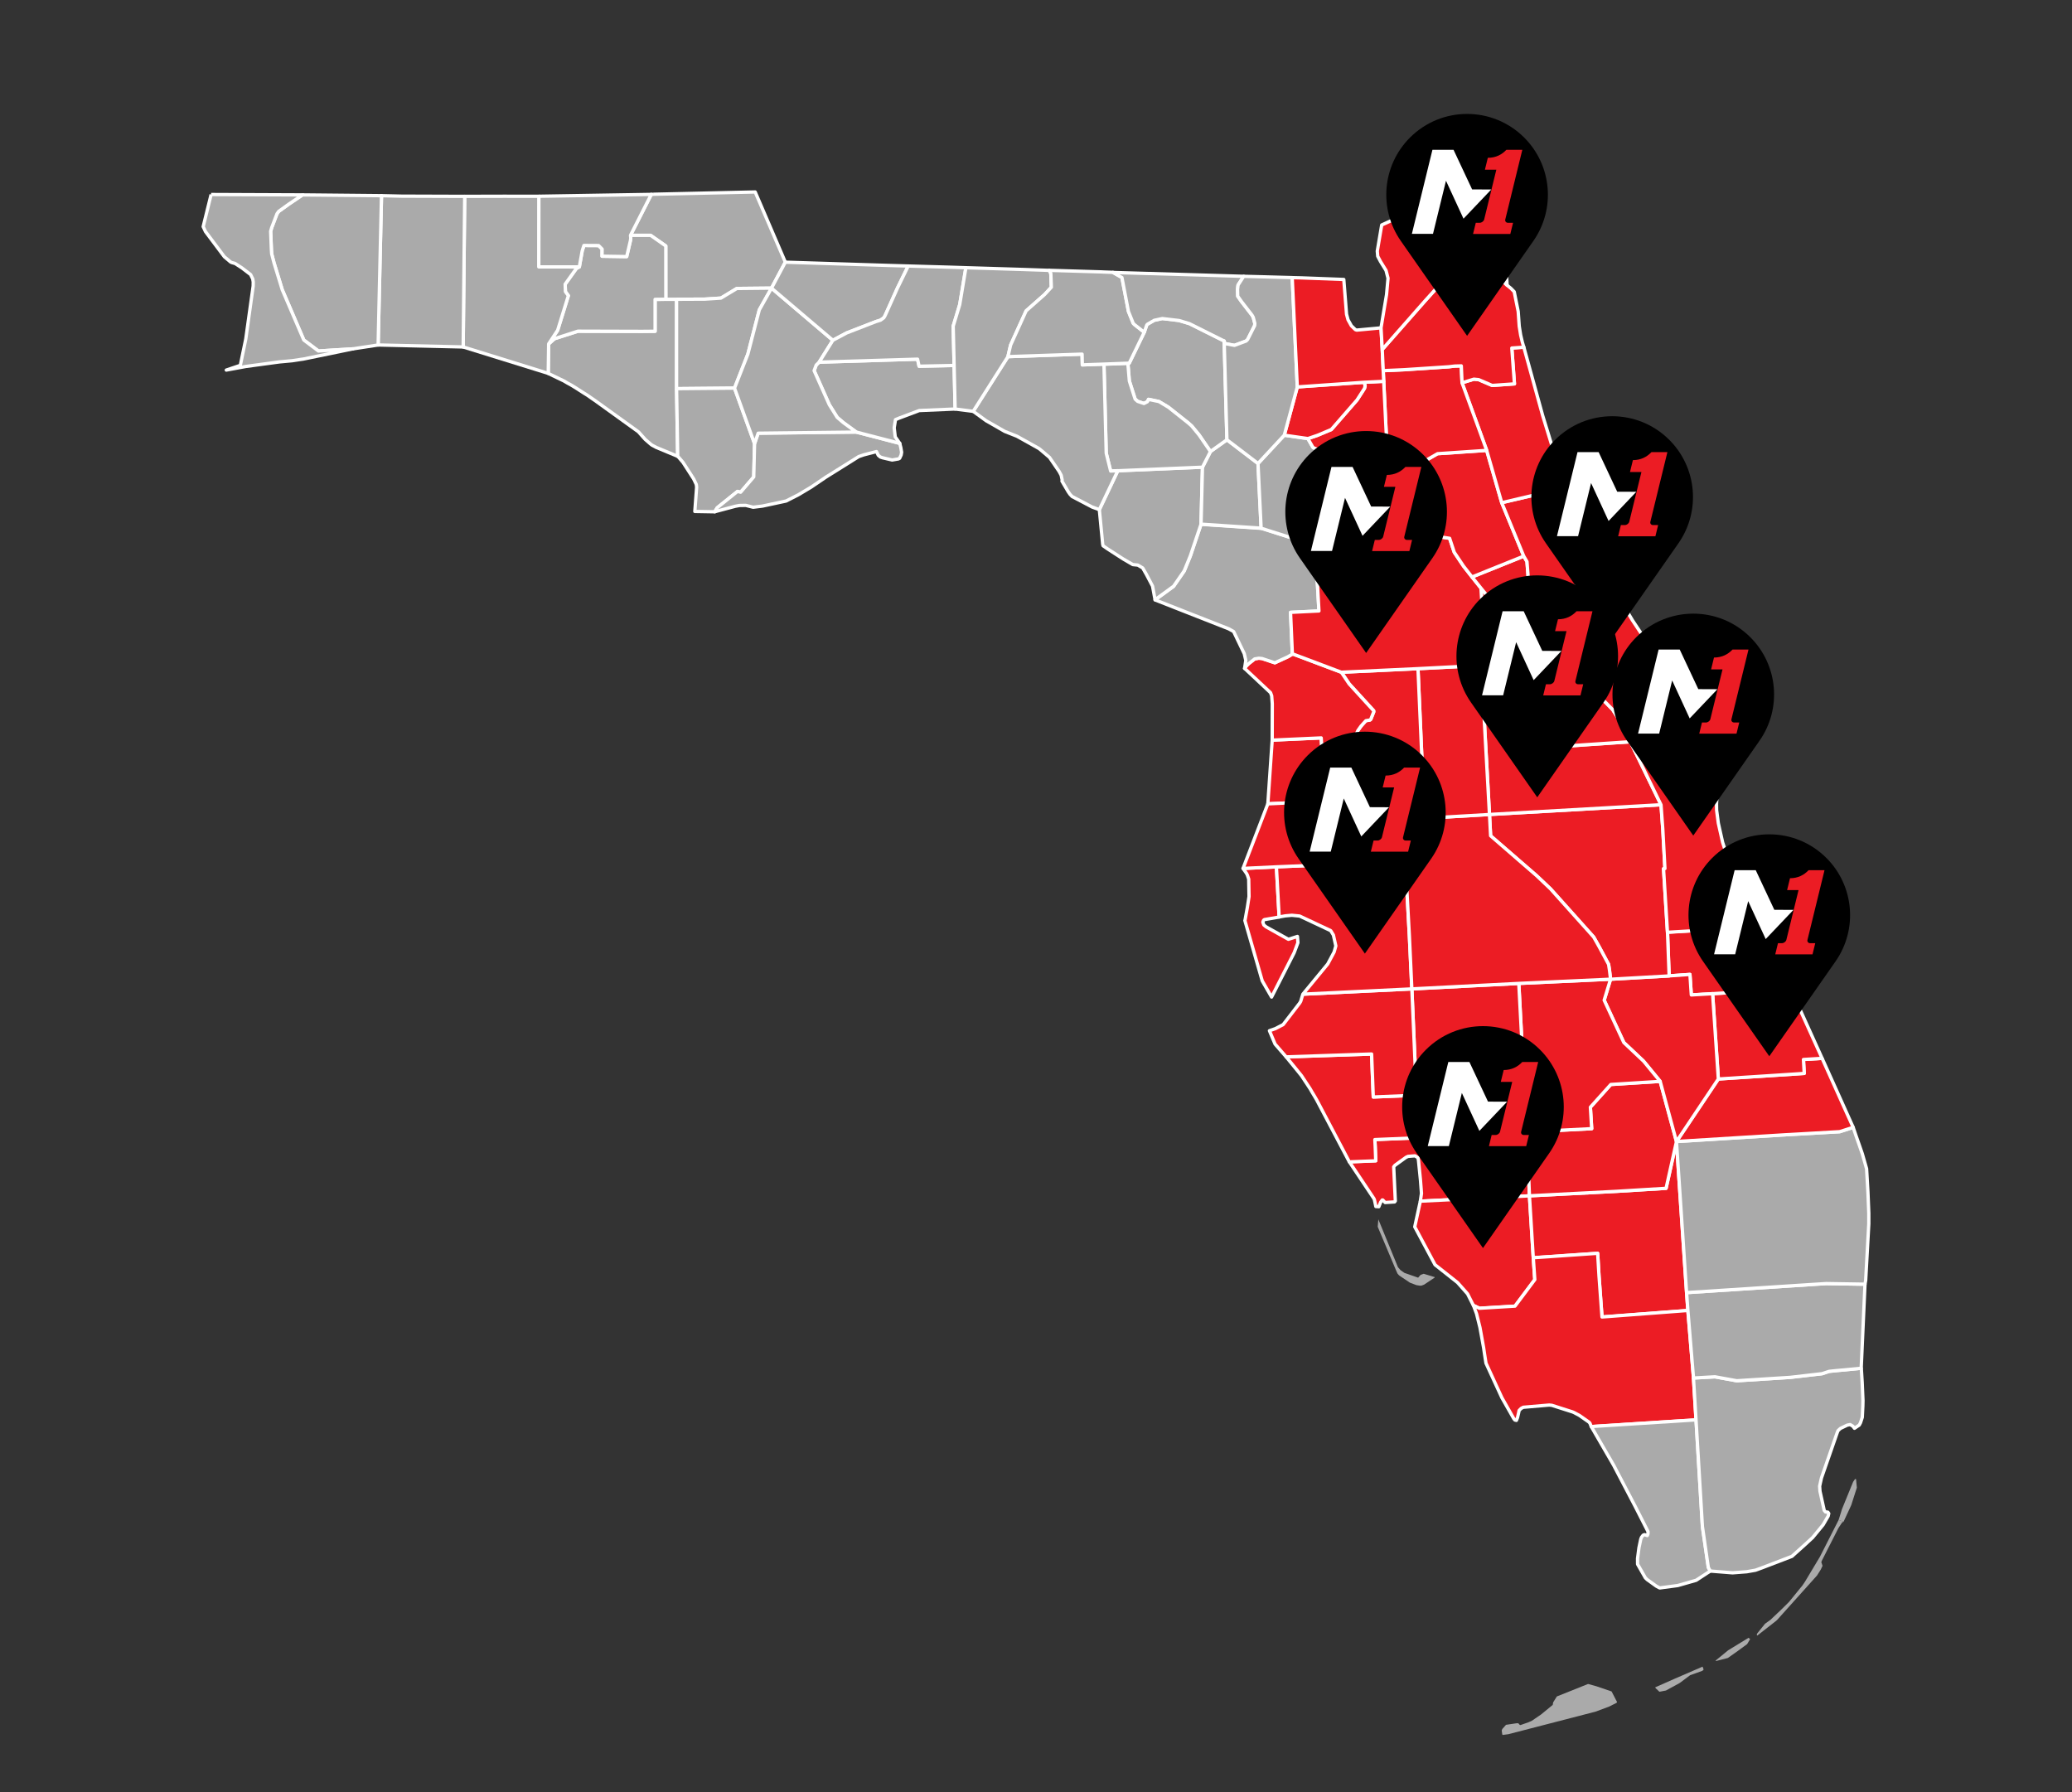 <?xml version="1.0" encoding="UTF-8"?> <svg xmlns="http://www.w3.org/2000/svg" xmlns:svg="http://www.w3.org/2000/svg" xmlns:sodipodi="http://sodipodi.sourceforge.net/DTD/sodipodi-0.dtd" xmlns:rdf="http://www.w3.org/1999/02/22-rdf-syntax-ns#" xmlns:inkscape="http://www.inkscape.org/namespaces/inkscape" xmlns:dc="http://purl.org/dc/elements/1.1/" xmlns:cc="http://creativecommons.org/ns#" id="svg2" version="1.1" viewBox="0 0 500 432.476"><rect x="0" y="0" width="500" height="432.476" fill="#333333" stroke="none"/><g id="_x3C_defs"></g><g id="layer1" inkscape:groupmode="layer" inkscape:label="Ebene 1"><path id="Bay_x2C__FL" d="M163.263,72.213l.003,21.565.272,16.33-5.127-2.129-1.101-.586-.347-.267-1.296-1.13-1.603-1.797-10.479-7.55-.771-.526-.546-.387-.521-.364-.846-.52-1.825-1.174-.767-.474-.625-.374-.752-.402-.9-.531-.809-.382-2.929-1.413.102-7.106,1.385-1.251,5.679-1.822,15.529.044,3.091-.029-.002-7.69,2.594-.032,2.591-.002" fill="#aaa" stroke="#fff" stroke-linejoin="round" stroke-width=".8"></path><path id="Jackson_x2C__FL" d="M157.671,46.873l24.565-.549,7.276,16.936-3.336,6.264-8.364.082-3.837,2.322-3.886.252-6.827.033h-2.591s-.01-12.855-.01-12.855l-3.665-2.567h-4.855s5.019-9.874,5.019-9.874l.509-.026" fill="#aaa" stroke="#fff" stroke-linejoin="round" stroke-width=".8"></path><path id="Charlotte_x2C__FL" d="M342.24,274.539l26.205-1.4.631,15.408-26.332,1.287.277-1.877-.254-3.282-.471-4.677-.119-.652-.725-.448-1.669.129-.478.219-2.685,1.938-.3.381.388,8.212-.172.241-2.292.145-.548-.602-.141-.015-.384.527-.445,1.102-.718-.045-.167-.824-.171-.781-.101-.242-.018-.053-5.942-8.889,6.375-.257-.133-3.497-.082-1.626,10.47-.436" fill="#ec1c24" stroke="#fff" stroke-linejoin="round" stroke-width=".8"></path><path id="path9684" d="M332.609,294.22l4.732,11.541.637.726.925.651,3.309,1.156.581-.665.759-.273,2.653.8-.012.128-2.553,1.698-.621.233-.414.01-.82-.133-1.561-.594-2.541-1.704-.23-.229-.219-.254-.344-.765-4.432-10.535.15-1.786" fill="#aaa"></path><path id="Lee_x2C__FL" d="M342.744,289.835l26.331-1.287.925,14.955.369,5.285-4.779,6.392-8.6.513-1.444-.695-1.402-2.797-2.422-2.73-5.428-4.291-4.898-9.154,1.35-6.189" fill="#ec1c24" stroke="#fff" stroke-linejoin="round" stroke-width=".8"></path><path id="Hendry_x2C__FL" d="M369.076,288.546l20.945-1.081,12.022-.731,2.509-11.287,2.442,36.453.311,4.325-20.723,1.57-.721-9.858-.329-5.506-15.534,1.069-.924-14.954" fill="#ec1c24" stroke="#fff" stroke-linejoin="round" stroke-width=".8"></path><path id="Collier_x2C__FL" d="M407.307,316.225l1.355,16.282.618,10.106-25.293,1.617-.295-.774-.221-.288-2.332-1.628-1.276-.681-.379-.167-5.009-1.598-.634-.063-6.251.537-.529.282-.486.497-.12.607-.256,1.092-.271.684-.363-.088-.263-.32-2.876-5.058-3.84-8.339-.346-2.216-.221-1.495-.886-4.896-.829-3.34-.705-1.892-.054-.108,1.445.695,8.6-.513,4.779-6.392-.368-5.286,15.533-1.069.329,5.506.721,9.861,20.724-1.572" fill="#ec1c24" stroke="#fff" stroke-linejoin="round" stroke-width=".8"></path><path id="path9676" d="M422.332,395.503l-.728,1.215-2.342,1.715-2.319,1.633-2.688.691-.223.029h0l-.041-.056.254-.245,2.779-2.275,4.918-3.012.389.305" fill="#aaa"></path><path id="path9674" d="M444.88,367.167l-.351.197-.898,1.356-3.995,7.86-.128.359.295.881-.42.893-.912,1.445-9.559,10.648-.289.28-4.568,3.568-.115-.141.005-.051.05-.269,1.936-2.402,1.273-.908,2.731-2.586,1.791-1.774,3.231-3.969.556-.819,3.66-6.105,4.505-8.862,1.204.38" fill="#aaa"></path><path id="path9672" d="M407.863,404.212l-2.533,1.888-3.309,1.81-1.585.297-.816-.763-.113-.114-.082-.188,4.792-2.116,6.63-2.871.031.055.232.645-.303.306-2.942,1.051" fill="#aaa"></path><path id="path9670" d="M374.696,411.377l.103-.614.891-1.422,7.531-3.009,1.998.549,3.676,1.255,1.306,2.52-.015.153-.246.156-.547.273-1.027.523-3.336,1.249-21.047,5.442-1.328.176-.134-.091-.137-.989.146-.359.891-1.001,2.503-.369.475-.005.274.338.226.1,1.954-.682.822-.367,2.202-1.509,2.819-2.312" fill="#aaa"></path><path id="Monroe_x2C__FL" d="M409.28,342.603l1.536,25.68,1.43,9.904.478.854.04.004-3.464,2.27-4.436,1.267-4.356.582-.822-.438-2.207-1.584-.433-.42-1.878-3.293-.007-1.371.339-2.581.429-2.05.177-.48.405-.521.32-.123.683.223.156-.377.02-.576-3.135-6.159-5.165-9.867-5.402-9.328,25.292-1.615" fill="#aaa" stroke="#fff" stroke-linejoin="round" stroke-width=".8"></path><path id="path9680" d="M444.881,367.166l-1.205-.381.825-2.661,2.679-6.558.463-.683.246.024.193,2.053-1.353,4.225-1.848,3.981" fill="#aaa"></path><path id="Miami-Dade_x2C__FL" d="M408.661,332.507l5.174-.295,5.256.957,12.873-.816,7.726-.892,1.694-.56,1.739-.182,2.088-.185,3.917-.383.035.158.207,3.295.19,4.355-.032,1.344-.136,2.678-.425,1.306-.31.578-1.149.774-.387-.504-.665-.394-.694.138-1.634.785-.577.529-.186.436-3.828,11.005-.435,1.968.082,1.218,1.026,4.639.318.362.556.055.218.316-.146.643-1.221,2.102-2.554,3.108-.136.115-1.55,1.432-3.278,2.949-7.193,2.754-1.6.585-2.107.372-3.431.264-5.327-.425-.041-.005-.478-.852-1.429-9.905-1.537-25.682-.617-10.106" fill="#aaa" stroke="#fff" stroke-linejoin="round" stroke-width=".8"></path><path id="Broward_x2C__FL" d="M406.995,311.9l31.12-2.023,2.547-.158,9.382.145-.916,20.288-3.917.383-2.089.185-1.738.182-1.694.56-7.726.892-12.873.816-5.257-.957-5.173.295-1.355-16.282-.311-4.325" fill="#aaa" stroke="#fff" stroke-linejoin="round" stroke-width=".8"></path><path id="Palm_Beach_x2C__FL" d="M404.553,275.447l26.541-1.644.541-.024,12.314-.707,3.246-1.041.723,2.123.793,2.26.691,1.991,1.032,3.604.321,5.572.212,5.16.002,2.531-.758,13.679-.169.917-9.381-.145-2.547.158-31.121,2.023-2.442-36.453" fill="#aaa" stroke="#fff" stroke-linejoin="round" stroke-width=".8"></path><path id="Sarasota_x2C__FL" d="M341.798,264.277l.442,10.262-10.471.435.083,1.627.132,3.497-6.375.256-7.885-14.963-.477-.819-.683-1.136-.42-.735-2.06-3.126-1.197-1.481-2.516-3.075,20.613-.692.408,10.368,10.403-.417" fill="#ec1c24" stroke="#fff" stroke-linejoin="round" stroke-width=".8"></path><path id="DeSoto_x2C__FL" d="M367.45,255.177l.995,17.961-26.205,1.4-.759-17.886,10.391-.426,5.754-.487,9.824-.562" fill="#aaa" stroke="#fff" stroke-linejoin="round" stroke-width=".8"></path><path id="Glades_x2C__FL" d="M400.621,260.932l3.932,14.515-2.509,11.287-12.022.731-20.945,1.081-.631-15.408,15.653-.795-.319-5.178,4.924-5.484,11.918-.749" fill="#ec1c24" stroke="#fff" stroke-linejoin="round" stroke-width=".8"></path><path id="Martin_x2C__FL" d="M439.703,255.374l7.492,16.65-3.246,1.041-12.314.708-.54.024-26.542,1.642,10.104-15.09,13.832-.893,6.892-.452-.187-3.36,4.509-.276" fill="#ec1c24" stroke="#fff" stroke-linejoin="round" stroke-width=".8"></path><path id="St._Lucie_x2C__FL" d="M413.273,239.771l18.838-1.165,7.592,16.769-4.51.276.188,3.36-6.892.453-13.833.893-1.383-20.586" fill="#ec1c24" stroke="#fff" stroke-linejoin="round" stroke-width=".8"></path><path id="Indian_River_x2C__FL" d="M402.386,224.921l18.858-1.135,2.802-2.13.306-.341,7.76,17.292-18.838,1.165-5.138.302-.333-4.947-5.014.35-.403-10.554" fill="#ec1c24" stroke="#fff" stroke-linejoin="round" stroke-width=".8"></path><path id="Okeechobee_x2C__FL" d="M388.648,236.273l14.141-.798,5.014-.35.333,4.947,5.138-.302,1.383,20.586-10.104,15.09-3.932-14.515-3.999-4.869-4.776-4.505-4.739-10.212,1.542-5.073" fill="#ec1c24" stroke="#fff" stroke-linejoin="round" stroke-width=".8"></path><path id="Highlands_x2C__FL" d="M366.504,237.291l22.145-1.019-1.542,5.073,4.739,10.212,4.776,4.505,3.999,4.869-11.918.749-4.924,5.484.319,5.178-15.653.795-.995-17.961-.946-17.886" fill="#ec1c24" stroke="#fff" stroke-linejoin="round" stroke-width=".8"></path><path id="Hardee_x2C__FL" d="M340.697,238.616l25.807-1.324.946,17.886-9.824.562-5.754.487-10.391.426-.784-18.037" fill="#ec1c24" stroke="#fff" stroke-linejoin="round" stroke-width=".8"></path><path id="Manatee_x2C__FL" d="M314.398,239.888l26.299-1.272.784,18.037.316,7.624-10.403.417-.408-10.368-20.613.692-2.684-3.085-1.36-3.229,1.421-.496,1.887-.978,3.987-5.183.248-.414.527-1.746" fill="#ec1c24" stroke="#fff" stroke-linejoin="round" stroke-width=".8"></path><path id="Pinellas_x2C__FL" d="M308.012,209.163l.662,12.118-3.567.617-.2.161-.169.453.24.69.559.448,5.367,2.997,2.185-.689.118,1.503-.925,2.461-5.433,10.662-2.255-3.901-4.192-14.576.049-.124.547-3.015.408-2.633-.078-4.217-.334-1.003-.228-.423-.804-1.138,8.049-.382" fill="#ec1c24" stroke="#fff" stroke-linejoin="round" stroke-width=".8"></path><path id="Hillsborough_x2C__FL" d="M308.012,209.163l28.511-1.182,2.598-.114.981,17.954.596,12.796-26.299,1.272,5.988-7.265.123-.22,1.431-2.684.413-1.471-.591-2.632-.642-1.052-7.509-3.529-1.868-.185-1.569.139-1.499.267-.662-12.118" fill="#ec1c24" stroke="#fff" stroke-linejoin="round" stroke-width=".8"></path><path id="Hernando_x2C__FL" d="M306.998,178.581l11.827-.537.108,1.691,8.048-.467-.009,1.163.602,1.017,1.844,2.523,1.003.745,6.44,2.29,1.456,2.861-10.34.473.118,2.564-20.148.968-2.001.091,1.051-15.383" fill="#ec1c24" stroke="#fff" stroke-linejoin="round" stroke-width=".8"></path><path id="Pasco_x2C__FL" d="M338.318,189.868l.416,9.766-2.212,8.347-28.511,1.182-8.049.382,5.984-15.581,2.001-.091,20.148-.968-.118-2.564,10.34-.473" fill="#ec1c24" stroke="#fff" stroke-linejoin="round" stroke-width=".8"></path><path id="Osceola_x2C__FL" d="M359.432,196.526l41.396-2.35.431,5.911.512,9.469-.336.044.951,15.334.403,10.554-14.141.798-.248-2.095-.226-1.48-2.28-4.249-1.318-2.343-10.403-11.609-3.373-3.202-11.097-9.622-.272-5.148" fill="#ec1c24" stroke="#fff" stroke-linejoin="round" stroke-width=".8"></path><path id="Polk_x2C__FL" d="M359.432,196.526l.272,5.148,11.098,9.621,3.373,3.202,10.402,11.609,1.318,2.343,2.28,4.249.226,1.48.248,2.095-22.145,1.019-25.807,1.324-.596-12.796-.981-17.954-2.598.114,2.212-8.347,5.021-2.194,15.676-.914" fill="#ec1c24" stroke="#fff" stroke-linejoin="round" stroke-width=".8"></path><path id="Orandge_x2C__FL" d="M370.715,170.138l-2.119,4.585.058,1.317,2.436,2.621,4.89,1.504,17.454-1.174,7.394,15.186-41.396,2.35-1.398-25.317.543-.418.503-.054.73-.031,10.906-.566" fill="#ec1c24" stroke="#fff" stroke-linejoin="round" stroke-width=".8"></path><path id="Seminole_x2C__FL" d="M370.715,170.138l2.132-5.626,2.575,2.467,6.486,2.158,1.066.287.315-.02,1.766-.641.624-1.097,3.464,3.536,1.476,2.286,2.816,5.482-17.454,1.174-4.89-1.504-2.436-2.621-.058-1.317,2.119-4.585" fill="#ec1c24" stroke="#fff" stroke-linejoin="round" stroke-width=".8"></path><path id="Lake_FL" d="M357.371,141.908l8.469,10.378,3.231,2.638,2.034,1.386,1.915,1.803.104.191.323,3.06-.603,3.158-2.132,5.627-10.905.565-.73.031-.502.054-.543.418,1.398,25.317-15.675.914-1.582-36.094,15.304-.783.698-6.073-.805-12.581" fill="#ec1c24" stroke="#fff" stroke-linejoin="round" stroke-width=".8"></path><path id="Sumter_x2C__FL" d="M323.676,162.208l18.5-.863,1.58,36.095-5.021,2.194-.416-9.766-1.456-2.861-6.44-2.29-1.003-.745-1.844-2.523-.602-1.017.009-1.163.476-2.526.24-.513.748-1.046,1.163-1.292.973-.162.2-.161.723-1.815-.016-.26-5.915-6.476-1.896-2.82" fill="#ec1c24" stroke="#fff" stroke-linejoin="round" stroke-width=".8"></path><path id="Citrus_x2C__FL" d="M311.858,157.757l11.817,4.451,1.896,2.82,5.915,6.476.016.26-.723,1.815-.2.161-.973.162-1.164,1.291-.748,1.046-.238.513-.477,2.526-8.048.467-.108-1.69-11.828.536.02-8.778-.142-1.918-.279-.756-6.261-5.865.402-.582.581-.567,1.463-1.164.991-.16.779.077,3.092,1.029,3.197-1.482.968-.572.054-.124" fill="#ec1c24" stroke="#fff" stroke-linejoin="round" stroke-width=".8"></path><path id="Levy_x2C__FL" d="M304.326,127.442l13.07,4.152.879,15.831-6.853.337.436,9.995-.054.124-.967.572-3.198,1.482-3.091-1.029-.779-.077-.991.16-1.464,1.161-.58.569-.403.582.296-1.96-.374-1.614-2.563-5.338-1.182-.657-17.782-6.983,4.469-3.253,2.566-3.707,1.476-3.609,2.587-7.667,14.499.968" fill="#aaa" stroke="#fff" stroke-linejoin="round" stroke-width=".8"></path><path id="Marion_x2C__FL" d="M317.397,131.594l9.245-.384.823,1.117-.168.623,3.578,2.017,3.934-1.202.697-.352.055-.124-.09-1.745,1.463-1.433,1.127-.469,3.584-1.015,8.171,1.264,1.115,3.37,2.225,3.325,2.058,2.632,2.159,2.686.806,12.582-.699,6.073-15.303.783-18.5.864-11.816-4.451-.436-9.995,6.852-.338-.879-15.828" fill="#ec1c24" stroke="#fff" stroke-linejoin="round" stroke-width=".8"></path><path id="Volusia_x2C__FL" d="M355.213,139.221l12.489-5.028.775,1.323.522,6.71,4.322-.294.209-.031,9.239-.739-.548-6.406,2.498-3.193,3.233,6.835,2.652,5.135,2.047,3.999,1.259,2.111,3.774,5.691,8.356,12.395-12.213.806.795,10.358-1.191.088-2.815-5.484-1.476-2.286-3.464-3.536-.624,1.097-1.767.641-.314.02-1.067-.286-6.485-2.158-2.576-2.467.604-3.159-.323-3.059-.105-.191-1.914-1.803-2.035-1.386-3.23-2.638-8.469-10.378-2.158-2.686" fill="#ec1c24" stroke="#fff" stroke-linejoin="round" stroke-width=".8"></path><path id="Brevard_x2C__FL" d="M393.434,178.991l1.191-.088-.797-10.356,12.214-.805,8.398,10.866.087.138.36.446.061.135,3.064,7.192-.047.473-1.836.936-.539.609-.659,1.034-.069.285-.035.074-.251.863-.277,1.591-.079,1.636.02,1.468.412,3.135,1.037,4.619,1.546,4.742,1.143,2.676.954,1.842,1.291,2.477.072.162,3.654,6.21-.306.342-2.802,2.13-18.857,1.135-.951-15.334.336-.044-.512-9.468-.431-5.912-7.394-15.185" fill="#ec1c24" stroke="#fff" stroke-linejoin="round" stroke-width=".8"></path><path id="Washington_x2C__FL" d="M139.797,64.411l.692-3.875.419-1.306,3.546.021.845.851-.019,1.72,5.944.093.935-3.99.049-.501-.064-.641,4.854-.002,3.665,2.567.01,12.856-2.594.032.002,7.691-3.09.029-15.53-.045-5.679,1.822-1.385,1.251,2.167-3.29,2.589-8.348-.709-.963-.065-1.81,2.735-3.825.683-.337" fill="#aaa" stroke="#fff" stroke-linejoin="round" stroke-width=".8"></path><path id="Holmes_x2C__FL" d="M130.021,47.353l27.142-.446-5.018,9.875.064.641-.049.501-.935,3.99-5.944-.093.019-1.72-.845-.851-3.546-.021-.419,1.306-.692,3.875-9.786-.012.01-17.046" fill="#aaa" stroke="#fff" stroke-linejoin="round" stroke-width=".8"></path><path id="Walton_x2C__FL" d="M122.322,47.354h7.698s-.01,17.044-.01,17.044l9.786.012-.683.337-2.734,3.825.064,1.81.709.963-2.589,8.348-2.167,3.29-.102,7.105-20.525-6.37.367-36.34,10.185-.026" fill="#aaa" stroke="#fff" stroke-linejoin="round" stroke-width=".8"></path><path id="Okaloosa_x2C__FL" d="M112.138,47.38l-.367,36.34-20.524-.477.814-36.027,4.856.114,15.221.051" fill="#aaa" stroke="#fff" stroke-linejoin="round" stroke-width=".8"></path><path id="Santa_Rosa_x2C__FL" d="M72.997,47.029l19.063.187-.814,36.027-6.061.93-8.348.522-3.528-2.651-5.211-12.149-1.973-6.462-.57-2.188-.067-.984-.18-4.454.244-.846,1.288-3.382.416-.576,2.446-1.755,3.294-2.219" fill="#aaa" stroke="#fff" stroke-linejoin="round" stroke-width=".8"></path><path id="Escambia_x2C__FL" d="M50.943,46.936l22.054.092-3.294,2.219-2.446,1.755-.416.576-1.288,3.382-.244.846.18,4.454.067.984.57,2.188,1.974,6.462,5.21,12.149,3.528,2.651,8.348-.522-12.048,2.479-.447.059-.312.046-1.832.28-1.207.113-1.933.18-8.045,1.089-4.757.879,3.389-1.143,1.316-6.358,1.782-12.784.014-.975-.113-.715-.516-1.068-2.121-1.622-1.617-1.048-.828-.237-.273-.13-1.498-1.266-4.561-6.081-.55-1.185,1.914-7.754" fill="#aaa" stroke="#fff" stroke-linejoin="round" stroke-width=".8"></path><path id="Calhoun_x2C__FL" d="M163.263,72.213l6.827-.033,3.886-.252,3.837-2.322,8.364-.082-2.945,5.249-2.759,10.667-3.221,8.213-13.986.126-.003-21.565" fill="#aaa" stroke="#fff" stroke-linejoin="round" stroke-width=".8"></path><path id="Gulf_x2C__FL" d="M163.266,93.779l13.986-.126,4.834,13.394-.195,8.051-3.168,3.689-.743-.202-4.915,3.954-.573.955-4.823-.083.438-5.864-.083-.651-.632-1.33-2.572-3.995-1.101-1.284-.181-.173-.272-16.33" fill="#aaa" stroke="#fff" stroke-linejoin="round" stroke-width=".8"></path><path id="Franklin_x2C__FL" d="M206.629,104.257l10.493,2.723.267,1.059.091.569.08.444.01.078-.11.652-.368.797-.282.153-1.518.265-2.311-.539-.543-.183-.506-.422-.422-.894-3.064.791-1.225.423-7.893,4.937-3.602,2.443-3.105,1.852-2.932,1.49-5.692,1.22-2.25.28-1.796-.454-1.517.03-1.018.193-4.925,1.311.573-.955,4.915-3.954.743.203,3.168-3.689.195-8.051.871-2.518,23.672-.271" fill="#aaa" stroke="#fff" stroke-linejoin="round" stroke-width=".8"></path><path id="Dixie_x2C__FL" d="M290.173,112.72l-.346,13.755-2.587,7.667-1.476,3.608-2.566,3.707-4.469,3.253-.604-3.276-1.506-2.864-.867-1.518-1.173-.7-1.212-.12-2.275-1.322-3.802-2.452-1.105-.77-.091-.342-.812-8.376,4.46-9.391,20.432-.86" fill="#aaa" stroke="#fff" stroke-linejoin="round" stroke-width=".8"></path><path id="Gilchrist_x2C__FL" d="M292.098,108.944l3.976-2.832,7.499,5.719.754,15.611-14.499-.967.346-13.755,1.925-3.776" fill="#aaa" stroke="#fff" stroke-linejoin="round" stroke-width=".8"></path><path id="Alachua_x2C__FL" d="M309.913,105.008l5.702.823,1.22,2.132.513.257,6.321,1.724,2.832.074.606-.27.34-.044,2.336.49.701.251,4.076,4.698.442,1.208-.153.666.62,14.54.09,1.745-.054.124-.697.352-3.935,1.203-3.577-2.017.167-.623-.822-1.116-9.246.387-13.07-4.155-.753-15.611,6.34-6.823" fill="#aaa" stroke="#fff" stroke-linejoin="round" stroke-width=".8"></path><path id="Putnam_x2C__FL" d="M358.76,108.675l3.628,12.613,5.314,12.904-12.489,5.028-2.059-2.632-2.224-3.325-1.115-3.37-8.171-1.264-3.584,1.016-1.128.469-1.462,1.432-.621-14.539.274-.025,1.273-.49,4.82-2.767.326-1.02.389-.385,4.967-2.857.797-.051,11.066-.748" fill="#ec1c24" stroke="#fff" stroke-linejoin="round" stroke-width=".8"></path><path id="Flagler_x2C__FL" d="M362.388,121.289l15.796-3.72,6.536,14.001-2.497,3.193.548,6.405-9.239.739-.21.03-4.322.294-.522-6.711-.775-1.323-5.315-12.904" fill="#ec1c24" stroke="#fff" stroke-linejoin="round" stroke-width=".8"></path><path id="St._Johns_x2C__FL" d="M352.808,92.363l2.853-.876,1.162.115,3.261,1.399,5.37-.379-.638-8.649,2.905-.2,4.545,16.493,3.291,10.714.062.212.509,1.372.372,1.072,1.684,3.945-15.796,3.72-3.628-12.611-5.952-16.315" fill="#ec1c24" stroke="#fff" stroke-linejoin="round" stroke-width=".8"></path><path id="Clay_x2C__FL" d="M352.808,92.363l5.952,16.312-11.066.749-.797.05-4.967,2.855-.388.385-.327,1.023-4.82,2.767-1.272.491-1.215-24.987-.118-2.566,5.126-.235,10.686-.704,1.43-.17,1.596-.048.18,4.085" fill="#ec1c24" stroke="#fff" stroke-linejoin="round" stroke-width=".8"></path><path id="Bradford_x2C__FL" d="M329.16,92.239l4.748-.234,1.215,24.987-.274.024.153-.666-.442-1.208-4.076-4.698-.701-.251-2.336-.49-.34.044-.606.27-2.831-.074-6.322-1.721-.513-.258-1.22-2.131,2.3-.784,3.356-1.412,6.195-7.121,1.794-2.785.163-.629-.265-.857" fill="#ec1c24" stroke="#fff" stroke-linejoin="round" stroke-width=".8"></path><path id="Union_x2C__FL" d="M329.16,92.239l.265.857-.163.629-1.795,2.785-6.195,7.121-3.355,1.412-2.301.784-5.702-.823,3.143-11.65,16.104-1.119" fill="#ec1c24" stroke="#fff" stroke-linejoin="round" stroke-width=".8"></path><path id="Suwannee_x2C__FL" d="M295.407,82.282l.666,23.83-3.976,2.832-2.77-4.037-1.759-2.126-.782-.7-4.842-3.837-2.289-1.37-2.503-.52-.262.56-.835.431-1.527-.51-.608-.548-1.391-4.352-.325-3.865.076-.31.221-.133,3.626-7.476.583-1.71.164-.216,1.65-.96,1.952-.426,4.034.478,2.503.744,8.396,4.197" fill="#aaa" stroke="#fff" stroke-linejoin="round" stroke-width=".8"></path><path id="Lafayette_x2C__FL" d="M272.5,87.641l-.22.133-.077.31.326,3.865,1.391,4.352.608.548,1.527.51.834-.431.263-.56,2.502.519,2.289,1.37,4.843,3.838.782.7,1.758,2.125,2.771,4.037-1.925,3.776-20.432.86-1.729.087-1.067-4.32-.546-21.473,6.102-.228" fill="#aaa" stroke="#fff" stroke-linejoin="round" stroke-width=".8"></path><path id="Taylor_x2C__FL" d="M266.399,87.867l.545,21.475,1.067,4.32,1.73-.086-4.46,9.391-1.706-.61-4.859-2.549-.509-.533-.419-.599-1.521-2.579.046-.282-.24-1.147-.51-.943-2.304-3.356-2.155-1.834-.389-.31-5.328-2.97-2.931-1.16-4.511-2.587-3.099-2.258,8.38-13.191,17.895-.606.06,2.592,5.217-.183" fill="#aaa" stroke="#fff" stroke-linejoin="round" stroke-width=".8"></path><path id="Wakulla_x2C__FL" d="M197.682,87.385l23.735-.722.37,1.699,8.457-.179.242,10.51-8.664.37-4.89,1.838-.84.353-.32,1.976.26,2.166.107.165.983,1.414-10.492-2.723-3.12-2.278-1.484-1.27-1.901-3.05-3.667-8.225.508-1.356.717-.693" fill="#aaa" stroke="#fff" stroke-linejoin="round" stroke-width=".8"></path><path id="Liberty_x2C__FL" d="M200.983,82.107l-3.302,5.278-.718.692-.507,1.356,3.666,8.225,1.902,3.051,1.484,1.27,3.119,2.278-23.673.271-.87,2.518-4.834-13.394,3.221-8.213,2.759-10.667,2.945-5.249,14.807,12.583" fill="#aaa" stroke="#fff" stroke-linejoin="round" stroke-width=".8"></path><path id="Gadsden_x2C__FL" d="M214.094,64.04l5.069.148-2.604,5.343-2.998,6.668-.282.473-.803.584-1.068.328-7.072,2.739-3.352,1.784-14.807-12.583,3.336-6.264.063.006,24.518.773" fill="#aaa" stroke="#fff" stroke-linejoin="round" stroke-width=".8"></path><path id="Leon_x2C__FL" d="M233.078,64.597l-1.486,8.911-1.573,5.197.225,9.479-8.457.179-.37-1.699-23.735.722,3.302-5.278,3.352-1.784,7.072-2.739,1.068-.328.803-.584.281-.473,2.999-6.668,2.604-5.343,10.034.285,3.881.124" fill="#aaa" stroke="#fff" stroke-linejoin="round" stroke-width=".8"></path><path id="Jefferson_x2C__FL" d="M246.477,65.009l6.718.229.383.74.125,3.337-1.629,1.766-4.453,3.933-3.745,8.257-.649,2.793-8.379,13.191-4.361-.561-.468-19.988,1.573-5.197,1.486-8.911,13.399.412" fill="#aaa" stroke="#fff" stroke-linejoin="round" stroke-width=".8"></path><path id="Madison_x2C__FL" d="M266.133,65.627l2.443.087,2.161,1.231,1.572,8.182,1.148,2.852.3.314,2.369,1.861-3.626,7.476-6.101.227-5.217.182-.061-2.592-17.895.606.65-2.792,3.745-8.256,4.453-3.934,1.629-1.767-.125-3.336-.382-.74,12.936.389" fill="#aaa" stroke="#fff" stroke-linejoin="round" stroke-width=".8"></path><path id="Hamilton_x2C__FL" d="M277.365,65.99l22.759.686-1.368,2.102-.121,1.046.044,1.646.886,1.27,2.574,3.321.282.5.38,1.457-.035.533-1.701,3.38-.353.355-2.819,1.052-2.357-.44-.128-.614-8.396-4.195-2.503-.746-4.034-.477-1.952.428-1.65.959-.164.216-.583,1.71-2.37-1.861-.3-.314-1.148-2.852-1.572-8.18-2.161-1.231,8.79.262" fill="#aaa" stroke="#fff" stroke-linejoin="round" stroke-width=".8"></path><path id="Columbia_x2C__FL" d="M305.503,66.814l6.329.17,1.223,26.373-3.142,11.65-6.341,6.823-7.499-5.719-.666-23.83.128.614,2.358.44,2.819-1.052.352-.355,1.702-3.38.034-.533-.38-1.458-.281-.5-2.574-3.321-.887-1.269-.044-1.646.122-1.046,1.368-2.102,5.379.138" fill="#aaa" stroke="#fff" stroke-linejoin="round" stroke-width=".8"></path><path id="Baker_x2C__FL" d="M313.9,67.042l10.375.391.66,8.378.366,1.363.809,1.445.962.924.325.109,5.86-.541.296,5.232.353,7.669-4.749.234-16.104,1.119-1.225-26.374,2.07.05" fill="#ec1c24" stroke="#fff" stroke-linejoin="round" stroke-width=".8"></path><path id="Duval_x2C__FL" d="M333.556,84.336l10.37-11.786,4.864-5.389,1.172-.919.544-.238,3.682-1.166,5.704.798.751.178,3.042,3.016.902.735.811.826.96,4.759.251,3.55.343,2.15.409,1.726.359,1.205-2.905.2.639,8.646-5.37.379-3.262-1.399-1.162-.115-2.853.877-.18-4.086-1.596.048-1.43.17-10.686.704-5.126.235-.235-5.102" fill="#ec1c24" stroke="#fff" stroke-linejoin="round" stroke-width=".8"></path><path id="Nassau_x2C__FL" d="M362.983,57.054l.701,11.77-3.041-3.016-.751-.178-5.705-.797-3.682,1.165-.543.238-1.173.919-4.863,5.389-10.371,11.786-.296-5.232.668-4.042.667-3.994.353-3.932-.481-1.869-1.341-2.167-.666-1.266-.103-1.234,1.066-6.305,5.812-2.658,1.995,1.651,7.661,2.457,5.845,1.243,3.142.157,4.324-.09h.782" fill="#ec1c24" stroke="#fff" stroke-linejoin="round" stroke-width=".8"></path></g><g><path d="M343.149,182.261c-7.615-7.615-19.96-7.615-27.575,0h0c-6.684,6.685-7.611,17.201-2.198,24.951l15.986,22.89,15.986-22.89c5.413-7.75,4.486-18.267-2.198-24.951h0Z"></path><g><path d="M338.843,185.208h3.845l-1.173,4.797-2.943,12.033c-.107.437.246.778.566.778h1.316l-.659,2.695h-8.994l.659-2.695h.962c.444,0,.956-.372,1.061-.803l1.225-5.01,1.059-4.331.652-2.666h-2.757l.701-2.864c1.92-.002,3.352-.753,4.48-1.933Z" fill="#ec1c24" fill-rule="evenodd"></path><polygon points="320.998 185.208 326.093 185.209 330.577 194.765 335.193 194.784 328.495 201.827 324.268 192.672 321.131 205.493 316.037 205.493 320.998 185.208" fill="#fff" fill-rule="evenodd"></polygon></g></g><g><path d="M371.647,253.311c-7.615-7.615-19.96-7.615-27.575,0h0c-6.684,6.685-7.611,17.201-2.198,24.951l15.986,22.89,15.986-22.89c5.413-7.75,4.486-18.267-2.198-24.951h0Z"></path><g><path d="M367.34,256.258h3.845l-1.173,4.797-2.943,12.033c-.107.437.246.778.566.778h1.316l-.659,2.695h-8.994l.659-2.695h.962c.444,0,.956-.372,1.061-.803l1.225-5.01,1.059-4.331.652-2.666h-2.757l.701-2.864c1.92-.002,3.352-.753,4.48-1.933Z" fill="#ec1c24" fill-rule="evenodd"></path><polygon points="349.496 256.258 354.59 256.258 359.074 265.815 363.69 265.834 356.992 272.877 352.765 263.721 349.629 276.543 344.534 276.543 349.496 256.258" fill="#fff" fill-rule="evenodd"></polygon></g></g><g><path d="M367.816,33.201c-7.615-7.615-19.96-7.615-27.575,0h0c-6.684,6.685-7.611,17.201-2.198,24.951l15.986,22.89,15.986-22.89c5.413-7.75,4.486-18.267-2.198-24.951h0Z"></path><g><path d="M363.509,36.148h3.845l-1.173,4.797-2.943,12.033c-.107.437.246.778.566.778h1.316l-.659,2.695h-8.994l.659-2.695h.962c.444,0,.956-.372,1.061-.803l1.225-5.01,1.059-4.331.652-2.666h-2.757l.701-2.864c1.92-.002,3.352-.753,4.48-1.933Z" fill="#ec1c24" fill-rule="evenodd"></path><polygon points="345.665 36.148 350.759 36.148 355.243 45.704 359.859 45.723 353.161 52.767 348.934 43.611 345.798 56.433 340.703 56.433 345.665 36.148" fill="#fff" fill-rule="evenodd"></polygon></g></g><g><path d="M422.396,153.78c-7.615-7.615-19.96-7.615-27.575,0h0c-6.684,6.685-7.611,17.201-2.198,24.951l15.986,22.89,15.986-22.89c5.413-7.75,4.486-18.267-2.198-24.951h0Z"></path><g><path d="M418.089,156.727h3.845l-1.173,4.797-2.943,12.033c-.107.437.246.778.566.778h1.316l-.659,2.695h-8.994l.659-2.695h.962c.444,0,.956-.372,1.061-.803l1.225-5.01,1.059-4.331.652-2.666h-2.757l.701-2.864c1.92-.002,3.352-.753,4.48-1.933Z" fill="#ec1c24" fill-rule="evenodd"></path><polygon points="400.245 156.727 405.339 156.727 409.823 166.283 414.439 166.302 407.741 173.346 403.514 164.19 400.378 177.012 395.283 177.012 400.245 156.727" fill="#fff" fill-rule="evenodd"></polygon></g></g><g><path d="M402.827,106.143c-7.615-7.615-19.96-7.615-27.575,0h0c-6.684,6.685-7.611,17.201-2.198,24.951l15.986,22.89,15.986-22.89c5.413-7.75,4.486-18.267-2.198-24.951h0Z"></path><g><path d="M398.52,109.091h3.845l-1.173,4.797-2.943,12.033c-.107.437.246.778.566.778h1.316l-.659,2.695h-8.994l.659-2.695h.962c.444,0,.956-.372,1.061-.803l1.225-5.01,1.059-4.331.652-2.666h-2.757l.701-2.864c1.92-.002,3.352-.753,4.48-1.933Z" fill="#ec1c24" fill-rule="evenodd"></path><polygon points="380.676 109.091 385.77 109.091 390.254 118.647 394.871 118.666 388.172 125.71 383.945 116.554 380.809 129.376 375.714 129.376 380.676 109.091" fill="#fff" fill-rule="evenodd"></polygon></g></g><g><path d="M440.74,207.028c-7.615-7.615-19.96-7.615-27.575,0h0c-6.684,6.685-7.611,17.201-2.198,24.951l15.986,22.89,15.986-22.89c5.413-7.75,4.486-18.267-2.198-24.951h0Z"></path><g><path d="M436.433,209.975h3.845l-1.173,4.797-2.943,12.033c-.107.437.246.778.566.778h1.316l-.659,2.695h-8.994l.659-2.695h.962c.444,0,.956-.372,1.061-.803l1.225-5.01,1.059-4.331.652-2.666h-2.757l.701-2.864c1.92-.002,3.352-.753,4.48-1.933Z" fill="#ec1c24" fill-rule="evenodd"></path><polygon points="418.589 209.975 423.684 209.975 428.167 219.531 432.784 219.55 426.086 226.594 421.858 217.438 418.722 230.26 413.627 230.26 418.589 209.975" fill="#fff" fill-rule="evenodd"></polygon></g></g><g><path d="M343.452,109.718c-7.615-7.615-19.96-7.615-27.575,0h0c-6.684,6.685-7.611,17.201-2.198,24.951l15.986,22.89,15.986-22.89c5.413-7.75,4.486-18.267-2.198-24.951h0Z"></path><g><path d="M339.145,112.666h3.845l-1.173,4.797-2.943,12.033c-.107.437.246.778.566.778h1.316l-.659,2.695h-8.994l.659-2.695h.962c.444,0,.956-.372,1.061-.803l1.225-5.01,1.059-4.331.652-2.666h-2.757l.701-2.864c1.92-.002,3.352-.753,4.48-1.933Z" fill="#ec1c24" fill-rule="evenodd"></path><polygon points="321.301 112.666 326.396 112.666 330.879 122.222 335.496 122.241 328.798 129.285 324.57 120.129 321.434 132.951 316.339 132.951 321.301 112.666" fill="#fff" fill-rule="evenodd"></polygon></g></g><g><path d="M384.745,144.548c-7.615-7.615-19.96-7.615-27.575,0h0c-6.684,6.685-7.611,17.201-2.198,24.951l15.986,22.89,15.986-22.89c5.413-7.75,4.486-18.267-2.198-24.951h0Z"></path><g><path d="M380.439,147.495h3.845l-1.173,4.797-2.943,12.033c-.107.437.246.778.566.778h1.316l-.659,2.695h-8.994l.659-2.695h.962c.444,0,.956-.372,1.061-.803l1.225-5.01,1.059-4.331.652-2.666h-2.757l.701-2.864c1.92-.002,3.352-.753,4.48-1.933Z" fill="#ec1c24" fill-rule="evenodd"></path><polygon points="362.594 147.495 367.689 147.495 372.173 157.051 376.789 157.07 370.091 164.114 365.864 154.958 362.727 167.78 357.632 167.78 362.594 147.495" fill="#fff" fill-rule="evenodd"></polygon></g></g></svg> 